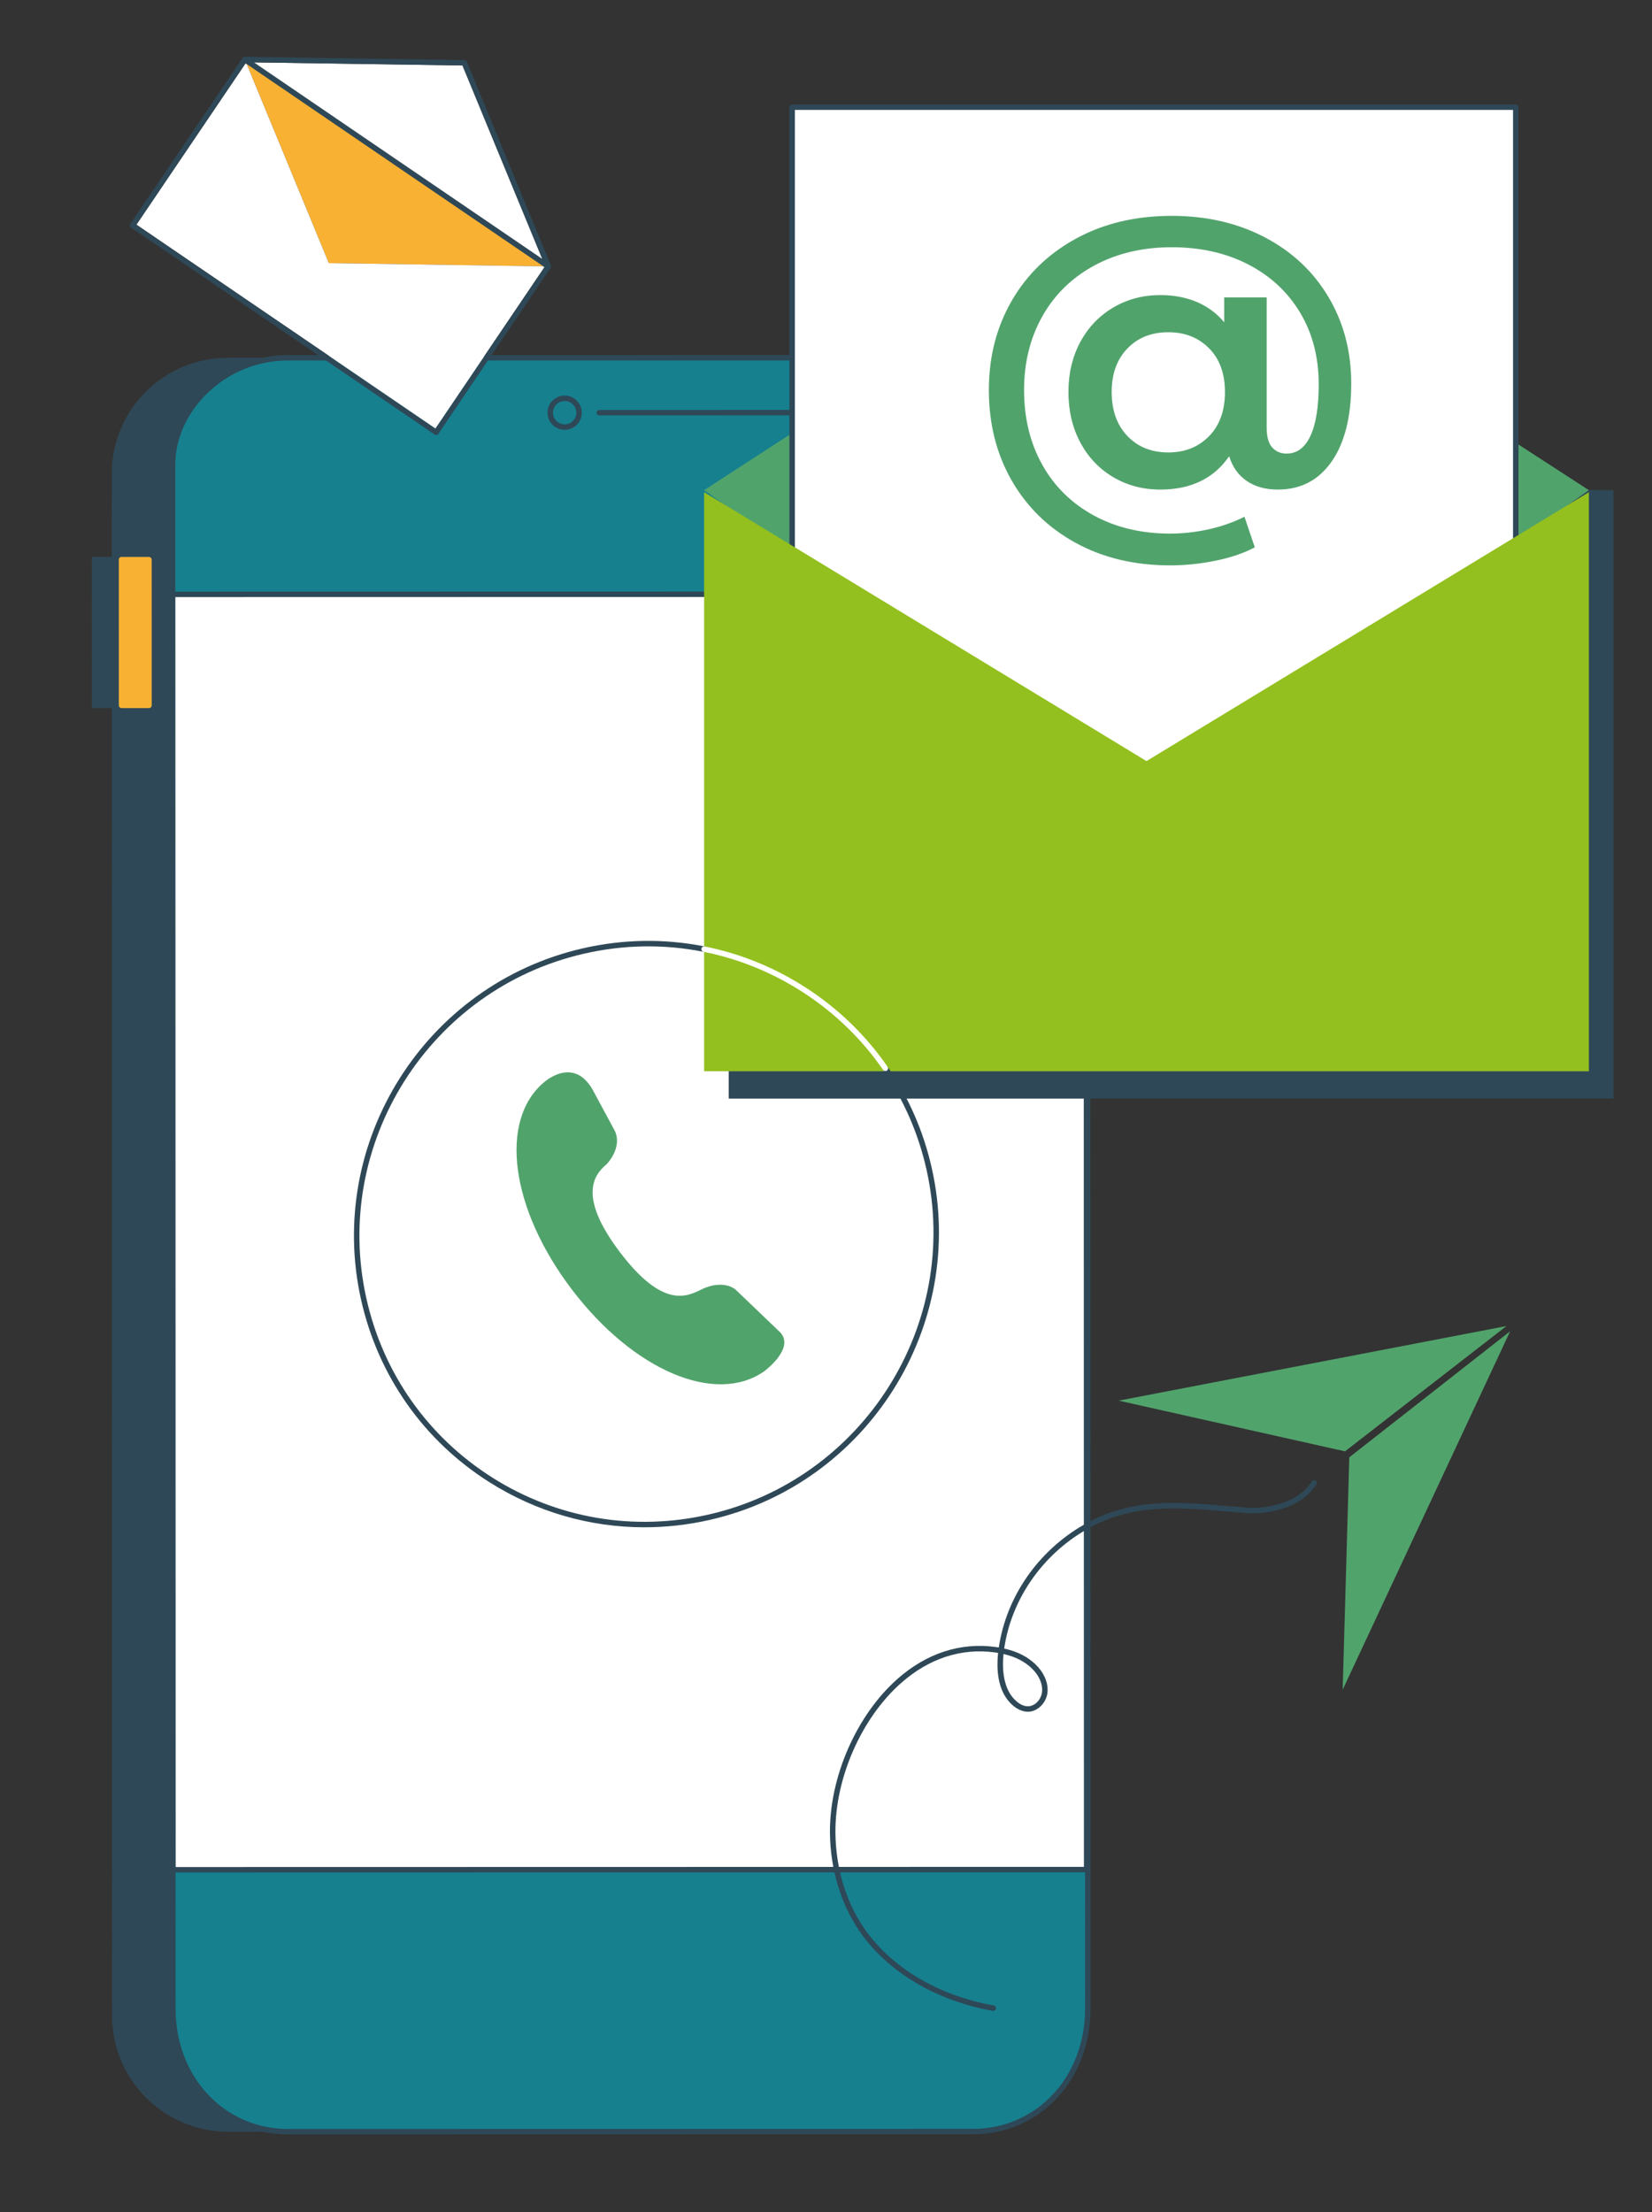 <svg xmlns="http://www.w3.org/2000/svg" id="uuid-dac0bd6f-bf68-450f-b589-4adda1009b85" viewBox="0 0 418.723 560.434"><rect x="0" y="0" width="418.723" height="560.434" fill="#333333" stroke="none"/><defs><style>.uuid-8a811dc6-de00-4b68-b9bb-1179143ccb6b{fill:#51a36c;}.uuid-8a91d9a4-73c3-4055-9a7d-60e0497cc004{fill:#fff;}.uuid-fb138ca3-fb27-4a09-a4dc-47b0296b5795{fill:#16808f;}.uuid-332cb4d3-582b-4fb8-b71f-6969643ca8f6{fill:#f8b133;}.uuid-29335c20-314b-432b-bd59-0862e6b46e21{fill:#2e4857;}.uuid-0da2ddfa-5f77-4c30-b174-515a847b745d{fill:#93c01f;}</style></defs><path class="uuid-29335c20-314b-432b-bd59-0862e6b46e21" d="M230.812,90.616l-173.067.034c-16.251.003-29.422,13.161-29.419,29.389l.077,390.665c.003,16.228,13.18,29.38,29.43,29.377l173.067-.034c16.251-.003,29.422-13.161,29.419-29.389l-.077-390.665c-.003-16.228-13.18-29.38-29.43-29.377Z"></path><rect class="uuid-29335c20-314b-432b-bd59-0862e6b46e21" x="23.27" y="141.089" width="14.488" height="38.311" transform="translate(61.06 320.482) rotate(179.989)"></rect><rect class="uuid-332cb4d3-582b-4fb8-b71f-6969643ca8f6" x="30.806" y="141.793" width="6.952" height="36.912" transform="translate(68.595 320.491) rotate(179.989)"></rect><path class="uuid-332cb4d3-582b-4fb8-b71f-6969643ca8f6" d="M30.809,179.399c-.184,0-.36-.073-.49-.203-.13-.13-.203-.306-.203-.49l-.007-36.912c0-.383.31-.693.693-.693l6.952-.001c.184,0,.36.073.49.203.13.13.203.306.203.49l.007,36.912c0,.383-.31.693-.693.693l-6.952.001ZM31.495,142.487l.007,35.526,5.567-.001-.007-35.526-5.567.001Z"></path><path class="uuid-fb138ca3-fb27-4a09-a4dc-47b0296b5795" d="M246.266,90.613l-173.067.034c-16.251.003-29.422,13.161-29.419,29.389l.077,390.665c.003,16.228,13.18,29.38,29.43,29.377l173.067-.034c16.251-.003,29.422-13.161,29.419-29.389l-.077-390.665c-.003-16.228-13.18-29.38-29.43-29.377Z"></path><rect class="uuid-8a91d9a4-73c3-4055-9a7d-60e0497cc004" x="43.745" y="150.558" width="231.651" height="323.132" transform="translate(319.202 624.217) rotate(179.989)"></rect><path class="uuid-29335c20-314b-432b-bd59-0862e6b46e21" d="M43.776,474.406c-.184,0-.36-.073-.49-.203-.13-.13-.203-.306-.203-.49l-.063-323.132c0-.383.31-.693.693-.693l231.65-.046c.184,0,.36.073.49.203.13.13.203.306.203.49l.064,323.132c0,.383-.31.693-.693.693l-231.651.046ZM44.406,151.274l.063,321.747,230.265-.046-.064-321.747-230.265.046Z"></path><path class="uuid-29335c20-314b-432b-bd59-0862e6b46e21" d="M72.991,540.77c-8.082,0-15.586-3.198-21.13-9.005-5.636-5.903-8.741-14.035-8.743-22.898l-.077-391.153c-.002-6.971,3.191-14.003,8.758-19.291,5.749-5.46,13.245-8.468,21.109-8.47l173.556-.034h.005c15.912,0,29.87,12.965,29.873,27.749l.077,391.152c.003,18.191-12.836,31.911-29.867,31.915l-173.556.034h-.006ZM246.464,90.613v.693l-173.556.034c-7.507.002-14.665,2.874-20.155,8.089-5.293,5.028-8.328,11.693-8.327,18.286l.077,391.153c.002,8.505,2.97,16.298,8.359,21.942,5.28,5.53,12.428,8.575,20.128,8.576h.006l173.556-.034c16.241-.003,28.485-13.128,28.482-30.529l-.077-391.152c-.003-14.045-13.314-26.364-28.488-26.364h-.005v-.693Z"></path><path class="uuid-29335c20-314b-432b-bd59-0862e6b46e21" d="M151.901,105.252c-.383,0-.693-.31-.693-.693,0-.383.31-.693.693-.693l49.657-.01c.383,0,.693.31.693.693,0,.383-.31.693-.693.693l-49.657.01Z"></path><path class="uuid-29335c20-314b-432b-bd59-0862e6b46e21" d="M143.118,108.901c-2.396,0-4.345-1.947-4.346-4.34-0-1.16.452-2.25,1.273-3.07.821-.82,1.912-1.271,3.073-1.272h.001c2.396,0,4.345,1.947,4.346,4.34 0,1.159-.452,2.25-1.272,3.07-.821.82-1.912,1.272-3.073,1.272h-.001ZM143.118,101.605h-.001c-.791,0-1.534.308-2.093.866-.559.558-.866,1.3-.866,2.09 0,1.629,1.328,2.954,2.96,2.954h.001c.791-0,1.534-.308,2.094-.867.559-.558.866-1.3.866-2.089-0-1.629-1.328-2.955-2.96-2.955Z"></path><polygon class="uuid-8a811dc6-de00-4b68-b9bb-1179143ccb6b" points="341.997 369.217 382.765 337.283 340.322 428.093 341.997 369.217"></polygon><polygon class="uuid-8a811dc6-de00-4b68-b9bb-1179143ccb6b" points="340.913 367.705 381.829 335.961 283.547 354.857 340.913 367.705"></polygon><path class="uuid-29335c20-314b-432b-bd59-0862e6b46e21" d="M251.756,509.472c-.04,0-.081-.003-.122-.011-14.476-2.567-26.818-9.967-33.86-20.302-4.693-6.886-7.324-15.688-7.41-24.785-.133-14.215,6.773-29.918,17.184-39.075,7.362-6.475,15.947-9.25,24.829-8.021.263.036.525.077.787.121,1.887-12.782,9.863-24.349,21.442-31.042,11.951-6.909,23.733-5.897,36.207-4.828,1.704.146,3.426.294,5.169.424,4.358.323,12.758-.706,16.521-6.637.205-.323.632-.418.957-.214.323.205.419.633.214.956-4.115,6.484-13.123,7.625-17.795,7.276-1.749-.13-3.476-.278-5.185-.425-12.25-1.051-23.821-2.043-35.396,4.647-11.234,6.494-18.966,17.719-20.773,30.111.449.101.894.215,1.336.339,3.017.855,5.557,2.393,7.346,4.448,1.72,1.977,2.551,4.328,2.278,6.452-.334,2.602-2.532,4.742-4.9,4.77-1.547.008-2.893-.795-3.72-1.48-3.989-3.308-4.356-8.986-3.878-13.423-.266-.046-.532-.087-.799-.124-8.474-1.172-16.674,1.488-23.725,7.689-10.126,8.906-16.843,24.186-16.713,38.022.083,8.826,2.628,17.355,7.169,24.018,6.834,10.028,18.846,17.215,32.957,19.717.377.067.628.427.561.803-.06.336-.352.572-.681.572ZM254.354,419.051c-.356,3.523-.227,9.076,3.398,12.08.648.538,1.667,1.182,2.819,1.162,1.703-.02,3.292-1.618,3.541-3.561.223-1.732-.488-3.688-1.948-5.366-1.612-1.852-3.922-3.243-6.679-4.024-.373-.106-.751-.203-1.131-.291Z"></path><polygon class="uuid-29335c20-314b-432b-bd59-0862e6b46e21" points="233.542 278.339 184.702 278.339 184.702 131.624 294.091 124.036 408.958 124.175 408.958 278.339 233.542 278.339"></polygon><polygon class="uuid-8a811dc6-de00-4b68-b9bb-1179143ccb6b" points="178.467 124.186 290.594 51.489 402.721 124.186 290.595 203.48 178.467 124.186"></polygon><rect class="uuid-8a91d9a4-73c3-4055-9a7d-60e0497cc004" x="200.778" y="27.154" width="183.417" height="225.765"></rect><path class="uuid-29335c20-314b-432b-bd59-0862e6b46e21" d="M384.195,253.612h-183.417c-.383,0-.693-.31-.693-.693V27.154c0-.383.31-.693.693-.693h183.417c.383,0,.693.31.693.693v225.766c0,.383-.31.693-.693.693ZM201.471,252.227h182.031V27.847h-182.031v224.38Z"></path><path class="uuid-8a811dc6-de00-4b68-b9bb-1179143ccb6b" d="M320.569,60.12c6.918,3.622,12.301,8.665,16.149,15.13,3.846,6.466,5.771,13.772,5.771,21.92,0,8.406-1.649,14.985-4.947,19.737-3.297,4.753-7.856,7.129-13.675,7.129-3.104,0-5.723-.727-7.857-2.182-2.133-1.455-3.622-3.54-4.461-6.256-3.88,5.625-9.699,8.438-17.459,8.438-4.398,0-8.374-1.05-11.93-3.152-3.557-2.1-6.338-5.027-8.341-8.778-2.005-3.749-3.007-8.017-3.007-12.803,0-4.719,1.001-8.938,3.007-12.657,2.003-3.718,4.785-6.627,8.341-8.729,3.555-2.1,7.532-3.152,11.93-3.152,3.427,0,6.514.582,9.263,1.746,2.747,1.164,5.059,2.878,6.935,5.14v-6.304h10.766v32.977c0,2.328.468,4.01,1.407,5.043.936,1.035,2.149,1.552,3.637,1.552,2.651,0,4.671-1.504,6.062-4.51,1.39-3.007,2.085-7.354,2.085-13.045,0-6.853-1.568-12.899-4.704-18.137-3.137-5.237-7.516-9.311-13.142-12.221-5.625-2.91-12.092-4.364-19.398-4.364-7.371,0-13.903,1.536-19.592,4.607-5.69,3.072-10.087,7.356-13.191,12.851-3.103,5.497-4.655,11.736-4.655,18.719,0,7.114,1.535,13.418,4.607,18.913,3.07,5.496,7.42,9.779,13.044,12.851,5.625,3.07,12.091,4.607,19.398,4.607,3.168,0,6.385-.356,9.651-1.067,3.264-.712,6.32-1.779,9.165-3.201l2.619,7.759c-2.846,1.487-6.192,2.619-10.039,3.395-3.848.776-7.647,1.164-11.396,1.164-9.053,0-17.054-1.908-24.005-5.723-6.952-3.816-12.351-9.085-16.197-15.809-3.848-6.724-5.771-14.355-5.771-22.89,0-8.405,1.94-15.955,5.819-22.647,3.88-6.692,9.326-11.945,16.343-15.761,7.015-3.814,15.082-5.722,24.199-5.722,8.792,0,16.649,1.811,23.568,5.431ZM306.457,110.507c2.682-2.747,4.025-6.482,4.025-11.202,0-4.656-1.343-8.341-4.025-11.057-2.685-2.716-6.127-4.074-10.33-4.074-4.268,0-7.728,1.375-10.378,4.122-2.652,2.749-3.977,6.418-3.977,11.008,0,4.655,1.325,8.374,3.977,11.154,2.651,2.781,6.111,4.17,10.378,4.17,4.202,0,7.645-1.373,10.33-4.122Z"></path><polygon class="uuid-0da2ddfa-5f77-4c30-b174-515a847b745d" points="227.307 271.411 178.467 271.411 178.467 124.696 290.595 192.827 402.723 124.696 402.723 271.411 227.307 271.411"></polygon><polygon class="uuid-332cb4d3-582b-4fb8-b71f-6969643ca8f6" points="138.982 67.489 138.222 67.481 137.712 67.473 83.345 66.666 62.531 16.234 62.343 15.779 62.053 15.082 63.088 15.787 137.932 66.775 138.982 67.489"></polygon><path class="uuid-29335c20-314b-432b-bd59-0862e6b46e21" d="M123.907,91l-12.786,18.901c-.102.157-.266.259-.447.298-.039.008-.086.008-.125.008-.141,0-.274-.039-.392-.118l-27.697-18.87c-.314-.219-.4-.651-.18-.964.211-.314.643-.4.964-.18l27.117,18.478,12.402-18.329c.212-.314.643-.4.964-.188.314.219.4.651.18.964Z"></path><polygon class="uuid-8a91d9a4-73c3-4055-9a7d-60e0497cc004" points="138.018 67.677 122.762 90.224 110.36 108.553 83.243 90.075 34.575 56.921 62.241 16.038 62.531 16.234 83.345 66.666 137.712 67.473 138.018 67.677"></polygon><path class="uuid-29335c20-314b-432b-bd59-0862e6b46e21" d="M139.672,67.489c0,.141-.039.274-.118.392l-15.648,23.119c-.212.321-.643.4-.956.188-.322-.22-.4-.643-.188-.964l15.256-22.546-.306-.204L62.531,16.234l-.29-.196-27.666,40.883,48.668,33.154c.314.212.392.643.18.964-.133.196-.353.298-.572.298-.133,0-.274-.039-.392-.118l-49.232-33.545c-.314-.212-.4-.643-.18-.956L61.457,14.721l.008-.008c.015-.031.031-.055.063-.078.008-.016.024-.039.039-.047.016-.023.039-.039.063-.055.031-.024.063-.047.102-.063.031-.024.063-.039.102-.047.07-.023.141-.039.22-.039h.008c.133,0,.266.047.384.125l1.905,1.293h.008l73.096,49.805,1.921,1.309c.102.071.188.165.235.274.016.039.031.078.039.118,0,.008.008.016.008.024.008.055.016.102.016.157Z"></path><polygon class="uuid-8a91d9a4-73c3-4055-9a7d-60e0497cc004" points="137.454 65.607 64.358 15.803 117.228 16.587 137.454 65.607"></polygon><path class="uuid-29335c20-314b-432b-bd59-0862e6b46e21" d="M139.672,67.489c0,.141-.039.274-.118.392-.071.11-.172.196-.306.251-.086.031-.18.055-.267.055-.274,0-.533-.165-.643-.431l-.11-.274h-.008l-.282-.706h-.008l-.478-1.168-20.226-49.021-52.87-.784h-.008l-1.262-.015-.745-.008-.298-.008c-.384-.008-.69-.322-.682-.706,0-.125.031-.243.094-.345l.008-.008c.015-.031.031-.055.063-.078.008-.016.024-.039.039-.047.016-.023.039-.039.063-.055.031-.024.063-.047.102-.063.031-.024.063-.039.102-.047.07-.023.141-.039.22-.039h.008l55.637.831c.282,0,.525.172.635.423l21.277,51.553.016.031c.008.031.016.055.024.086,0,.008.008.016.008.024.008.055.016.102.016.157Z"></path><path class="uuid-29335c20-314b-432b-bd59-0862e6b46e21" d="M163.31,386.946c-13.779 0-27.287-3.872-39.206-11.392-16.705-10.54-28.282-26.988-32.597-46.314-8.912-39.911,16.291-79.82,56.18-88.965,10.277-2.356,20.678-2.521,30.915-.489.375.074.619.439.545.815-.075.375-.438.62-.815.545-10.044-1.994-20.249-1.833-30.335.48-39.149,8.975-63.884,48.144-55.138,87.313,4.234,18.963,15.593,35.102,31.984,45.444,16.409,10.353,35.895,13.66,54.867,9.31,39.149-8.975,63.884-48.144,55.138-87.313-2.044-9.154-5.749-17.671-11.012-25.314-.217-.315-.137-.747.178-.964.315-.217.747-.137.963.178,5.364,7.79,9.14,16.469,11.223,25.798,8.912,39.911-16.291,79.82-56.18,88.965-5.555,1.274-11.156,1.903-16.711,1.903Z"></path><path class="uuid-8a91d9a4-73c3-4055-9a7d-60e0497cc004" d="M224.408,271.365c-.22,0-.437-.105-.571-.3-10.588-15.376-27.173-26.281-45.505-29.919-.375-.074-.619-.439-.545-.815.075-.375.438-.621.815-.545,18.682,3.708,35.585,14.822,46.376,30.493.217.315.137.746-.178.963-.12.083-.257.122-.392.122Z"></path><path class="uuid-8a811dc6-de00-4b68-b9bb-1179143ccb6b" d="M197.718,337.525l-11.172-10.697c-1.508-1.374-4.808-2.09-8.804-.117-3.756,1.854-9.783,4.75-20.512-9.338-10.726-14.079-6.8-19.601-3.594-22.302.485-.409,4.121-4.475,2.202-8.557l-5.719-10.595c-4.814-8.193-11.836-2.05-12.244-1.706-11.474,9.66-8.513,32.034,7.117,52.546,15.63,20.517,36.371,29.262,48.673,20.688.438-.305,7.852-5.965,4.053-9.921Z"></path></svg>